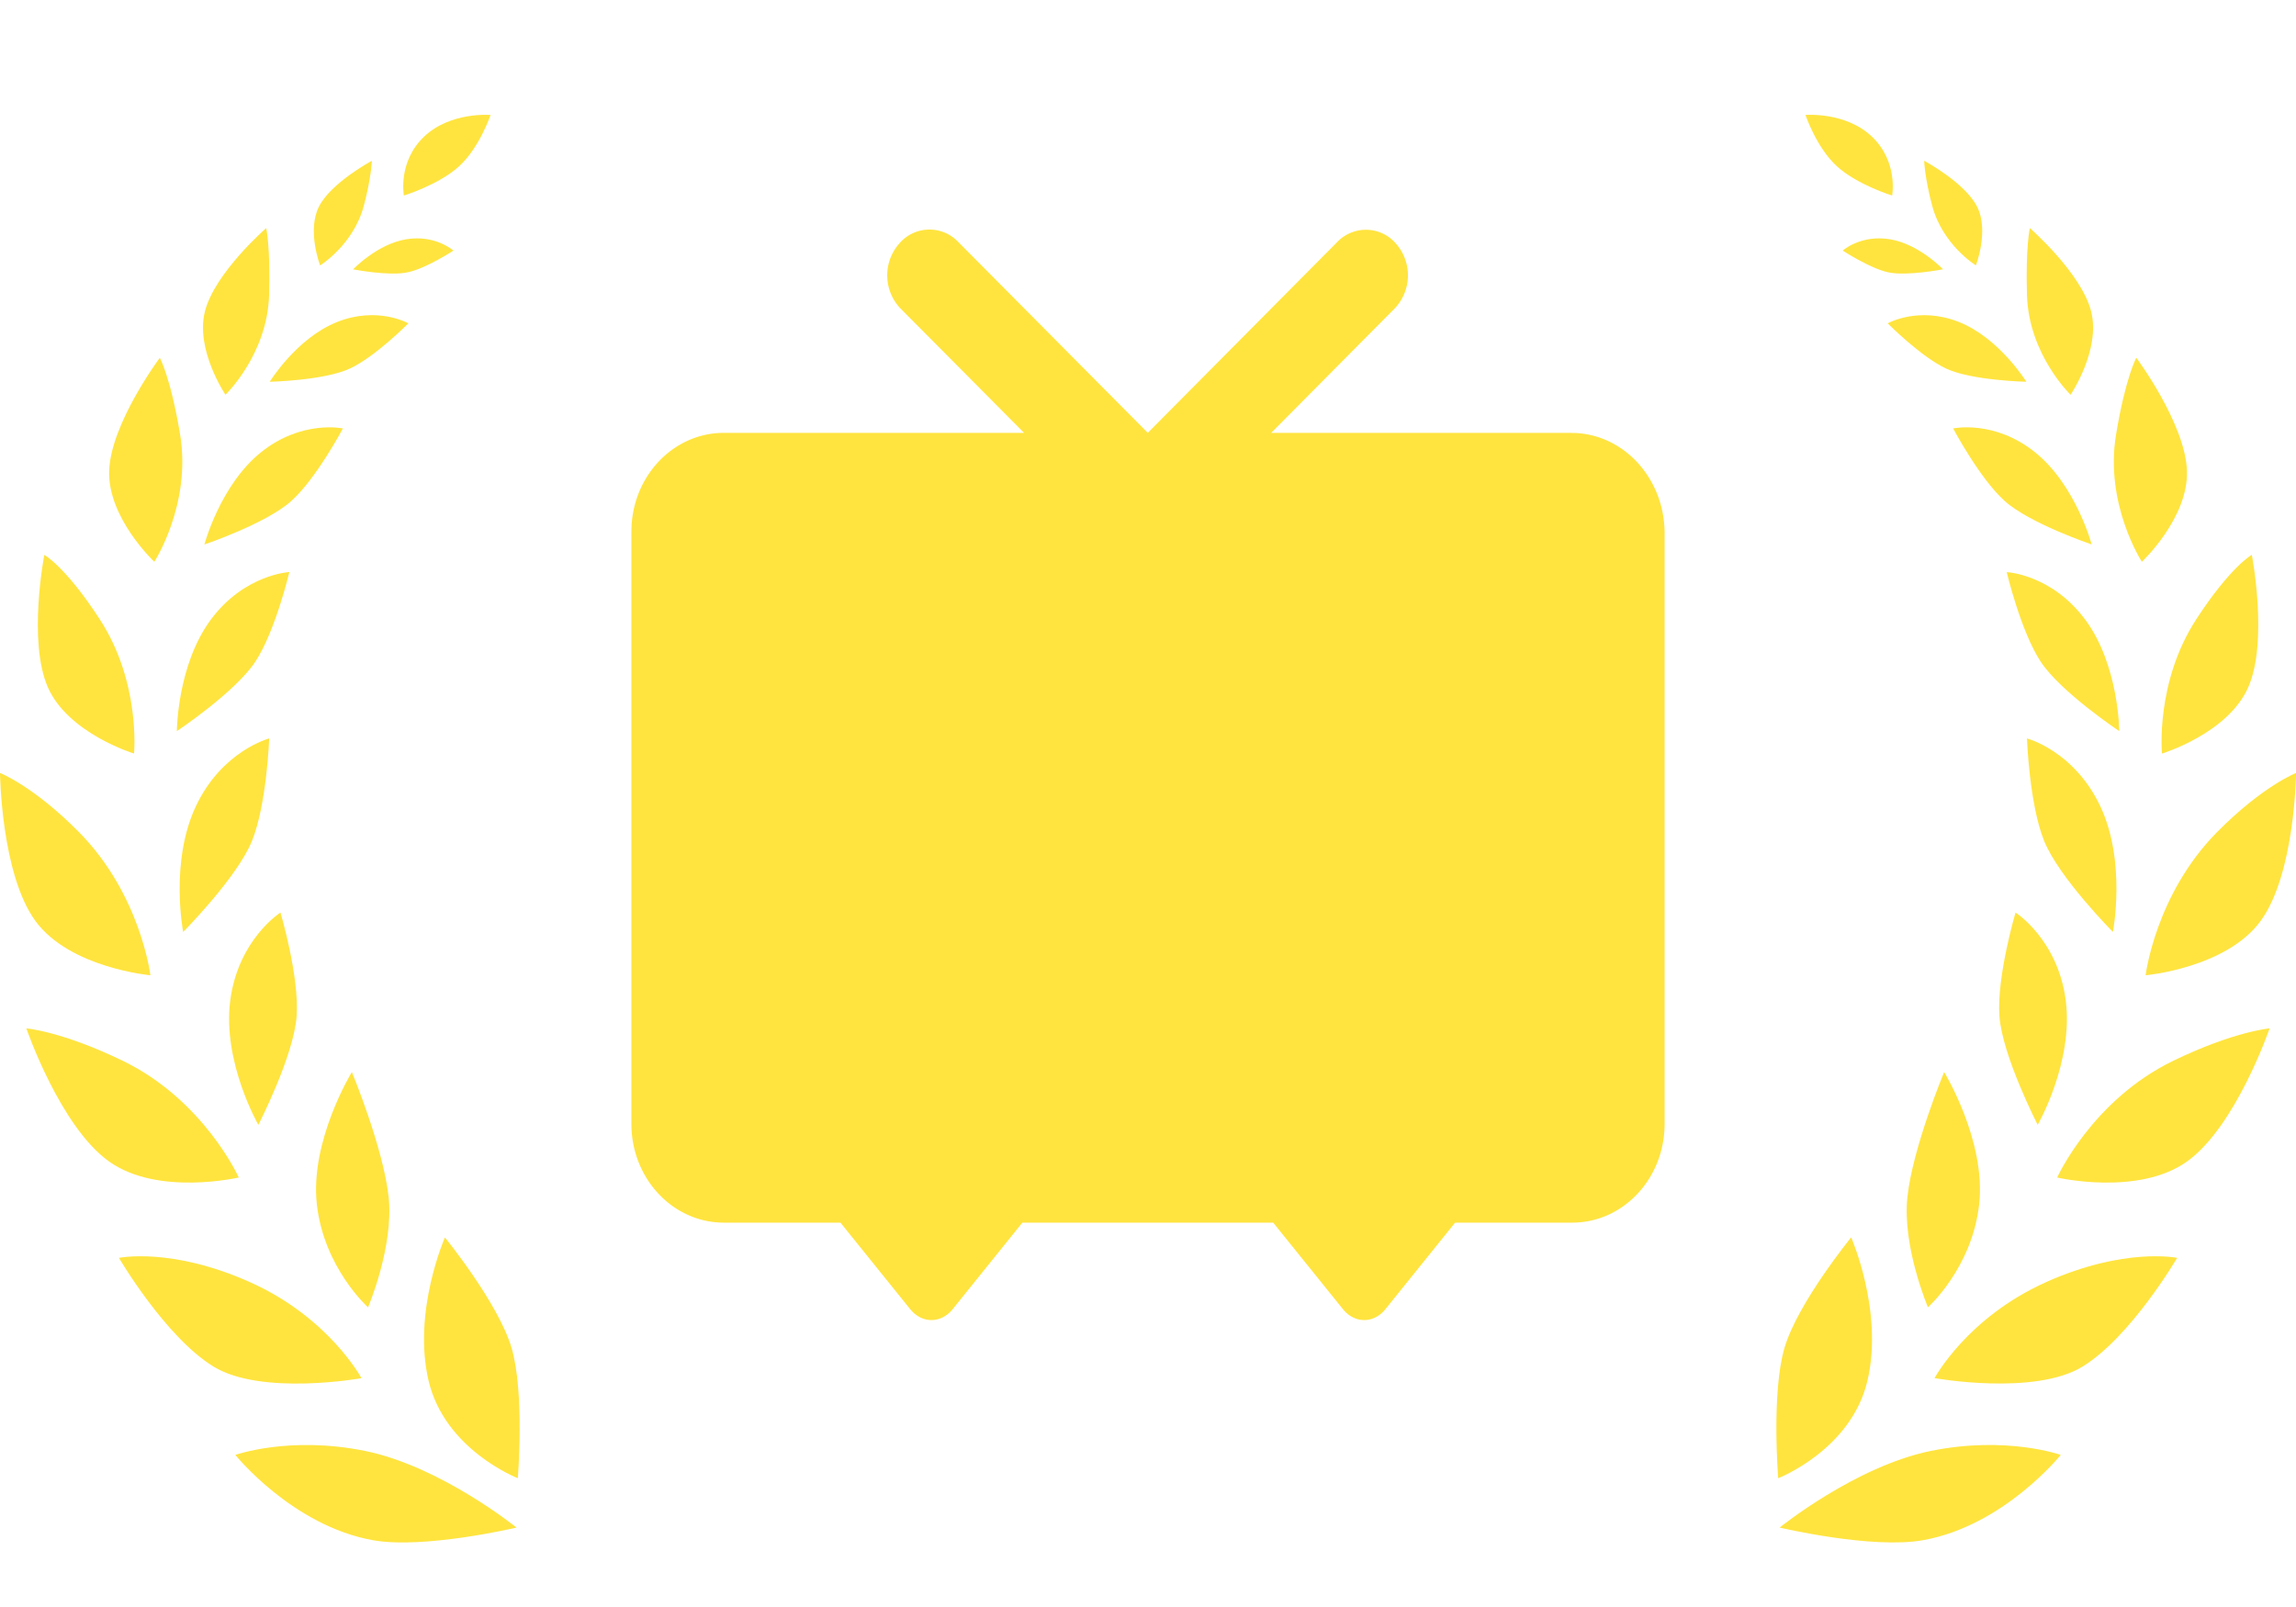 <svg width="40" height="28" fill="none" xmlns="http://www.w3.org/2000/svg"><g clip-path="url(#a)" fill="#FFE43F"><path d="M32.534 24.056c.284-1.207-.284-2.496-.284-2.496s-.929 1.14-1.16 1.92c-.232.781-.111 2.276-.111 2.276s1.273-.494 1.555-1.7Zm1.106 1.224c-1.316.268-2.636 1.336-2.636 1.336s1.606.38 2.497.22c1.408-.25 2.4-1.486 2.4-1.486s-.945-.337-2.26-.07Zm-.41-4.422c-.093.86.358 1.92.358 1.92s.768-.684.892-1.793c.124-1.108-.61-2.306-.61-2.306s-.549 1.319-.64 2.179Zm2.416 1.482c-1.375.614-1.943 1.672-1.943 1.672s1.74.313 2.58-.202c.84-.516 1.646-1.893 1.646-1.893s-.908-.192-2.283.422Zm-.532-6.44s-.329 1.109-.281 1.802c.048.693.667 1.897.667 1.897s.624-1.087.49-2.157-.876-1.542-.876-1.542Zm.726 4.617s1.411.328 2.262-.28c.852-.61 1.438-2.319 1.438-2.319s-.62.052-1.679.565c-1.415.686-2.022 2.034-2.022 2.034Zm.753-6.464c-.455-.97-1.28-1.187-1.28-1.187s.04 1.146.299 1.786c.258.639 1.198 1.586 1.198 1.586s.237-1.217-.217-2.185Zm2.03.447c-1.073 1.087-1.243 2.493-1.243 2.493s1.404-.125 2.004-.947c.6-.821.617-2.578.617-2.578s-.581.226-1.378 1.032Zm-2.293-3.7c-.585-.793-1.37-.832-1.37-.832s.244 1.031.592 1.561c.349.53 1.369 1.21 1.369 1.21s-.006-1.148-.591-1.94Zm1.335 2.33s1.146-.348 1.502-1.153c.355-.805.063-2.31.063-2.31s-.368.203-.965 1.119c-.719 1.103-.6 2.344-.6 2.344Zm-2.211-5.249c-.712-.572-1.427-.416-1.427-.416s.461.872.899 1.265c.438.393 1.514.756 1.514.756s-.275-1.034-.986-1.605ZM38.1 8.2c-.03-.822-.882-1.967-.882-1.967s-.187.337-.353 1.338c-.202 1.216.45 2.217.45 2.217s.815-.765.785-1.588Zm-5.213-2.566s.578.584 1.022.79c.444.206 1.393.228 1.393.228s-.468-.761-1.175-1.042c-.706-.28-1.24.024-1.24.024Zm3.186 1.244s.528-.782.358-1.452c-.17-.67-1.068-1.452-1.068-1.452s-.075.329-.05 1.166c.03 1.037.76 1.738.76 1.738ZM33.85 4.692s-.417-.44-.925-.523c-.509-.084-.822.197-.822.197s.464.305.788.378c.324.072.958-.052.958-.052Zm.573-.068s.234-.604.021-1.023c-.212-.42-.922-.8-.922-.8s.01.3.14.785c.182.683.761 1.038.761 1.038Zm-2.419-1.725c.356.323.96.508.96.508s.11-.584-.35-1.024c-.459-.44-1.16-.38-1.16-.38s.193.573.55.896ZM7.466 24.056c.283 1.207 1.555 1.7 1.555 1.7s.122-1.494-.11-2.275c-.232-.781-1.16-1.92-1.16-1.92s-.568 1.288-.285 2.495ZM4.1 25.35s.993 1.236 2.4 1.487c.892.158 2.498-.221 2.498-.221s-1.32-1.067-2.637-1.335c-1.315-.268-2.261.069-2.261.069Zm1.42-4.365c.124 1.108.892 1.794.892 1.794s.451-1.06.359-1.92c-.093-.86-.641-2.18-.641-2.18s-.734 1.198-.61 2.306Zm.777 3.027s-.568-1.058-1.942-1.672c-1.375-.615-2.283-.423-2.283-.423s.806 1.377 1.646 1.893c.84.516 2.58.203 2.58.203Zm-1.129-6.31c.048-.693-.282-1.802-.282-1.802s-.741.471-.876 1.542c-.134 1.07.491 2.157.491 2.157s.619-1.204.667-1.897ZM4.16 20.517s-.606-1.348-2.022-2.034c-1.06-.514-1.679-.565-1.679-.565s.587 1.71 1.439 2.318c.85.61 2.262.28 2.262.28Zm.23-5.865c.258-.64.3-1.786.3-1.786s-.827.218-1.28 1.187c-.455.969-.219 2.185-.219 2.185s.94-.947 1.199-1.586Zm-1.77 2.341s-.169-1.406-1.243-2.493C.581 13.694 0 13.468 0 13.468s.018 1.757.617 2.579c.6.82 2.004.946 2.004.946Zm1.828-5.464c.349-.53.593-1.562.593-1.562s-.785.04-1.37.832c-.585.792-.59 1.94-.59 1.94s1.019-.68 1.367-1.21ZM2.335 13.13s.12-1.241-.6-2.344C1.14 9.87.772 9.668.772 9.668s-.292 1.504.063 2.31c.356.804 1.501 1.152 1.501 1.152Zm3.638-5.665s-.715-.155-1.427.416c-.711.572-.985 1.606-.985 1.606s1.076-.364 1.513-.757c.438-.393.899-1.264.899-1.264ZM2.688 9.789s.65-1.002.45-2.217c-.167-1.002-.354-1.338-.354-1.338S1.931 7.378 1.902 8.2c-.03.822.786 1.588.786 1.588Zm3.403-3.365c.445-.206 1.023-.79 1.023-.79s-.535-.305-1.24-.024c-.707.28-1.175 1.042-1.175 1.042s.948-.022 1.392-.229ZM4.688 5.14c.024-.837-.05-1.166-.05-1.166s-.898.78-1.068 1.452c-.17.67.358 1.452.358 1.452s.73-.701.76-1.738Zm2.389-.971c-.509.084-.925.524-.925.524s.634.124.958.05c.324-.071.789-.377.789-.377s-.314-.281-.822-.197Zm-.739-.583c.13-.486.14-.784.14-.784s-.71.379-.922.799c-.212.42.021 1.023.021 1.023s.579-.355.761-1.038Zm1.658-.687c.357-.323.55-.896.55-.896s-.701-.06-1.16.38c-.46.44-.35 1.024-.35 1.024s.604-.185.96-.508Z"/><path fill-rule="evenodd" clip-rule="evenodd" d="M27.376 7.542h-5.23l2.148-2.164a.836.836 0 0 0 .037-1.12.69.69 0 0 0-1.035-.04l-3.3 3.324-3.307-3.331a.69.69 0 0 0-1.034.046.836.836 0 0 0 .036 1.121l2.15 2.164H12.61c-.889 0-1.61.77-1.61 1.72v10.321c0 .95.721 1.72 1.61 1.72h2.032l1.217 1.51c.204.25.531.25.736 0l1.216-1.51h4.37l1.217 1.51c.204.25.532.25.736 0l1.216-1.51h2.04c.889 0 1.61-.77 1.61-1.72V9.263c-.015-.95-.736-1.72-1.624-1.72Z"/></g><defs><clipPath id="a"><path fill="#fff" d="M0 0h40v28H0z"/></clipPath></defs></svg>
